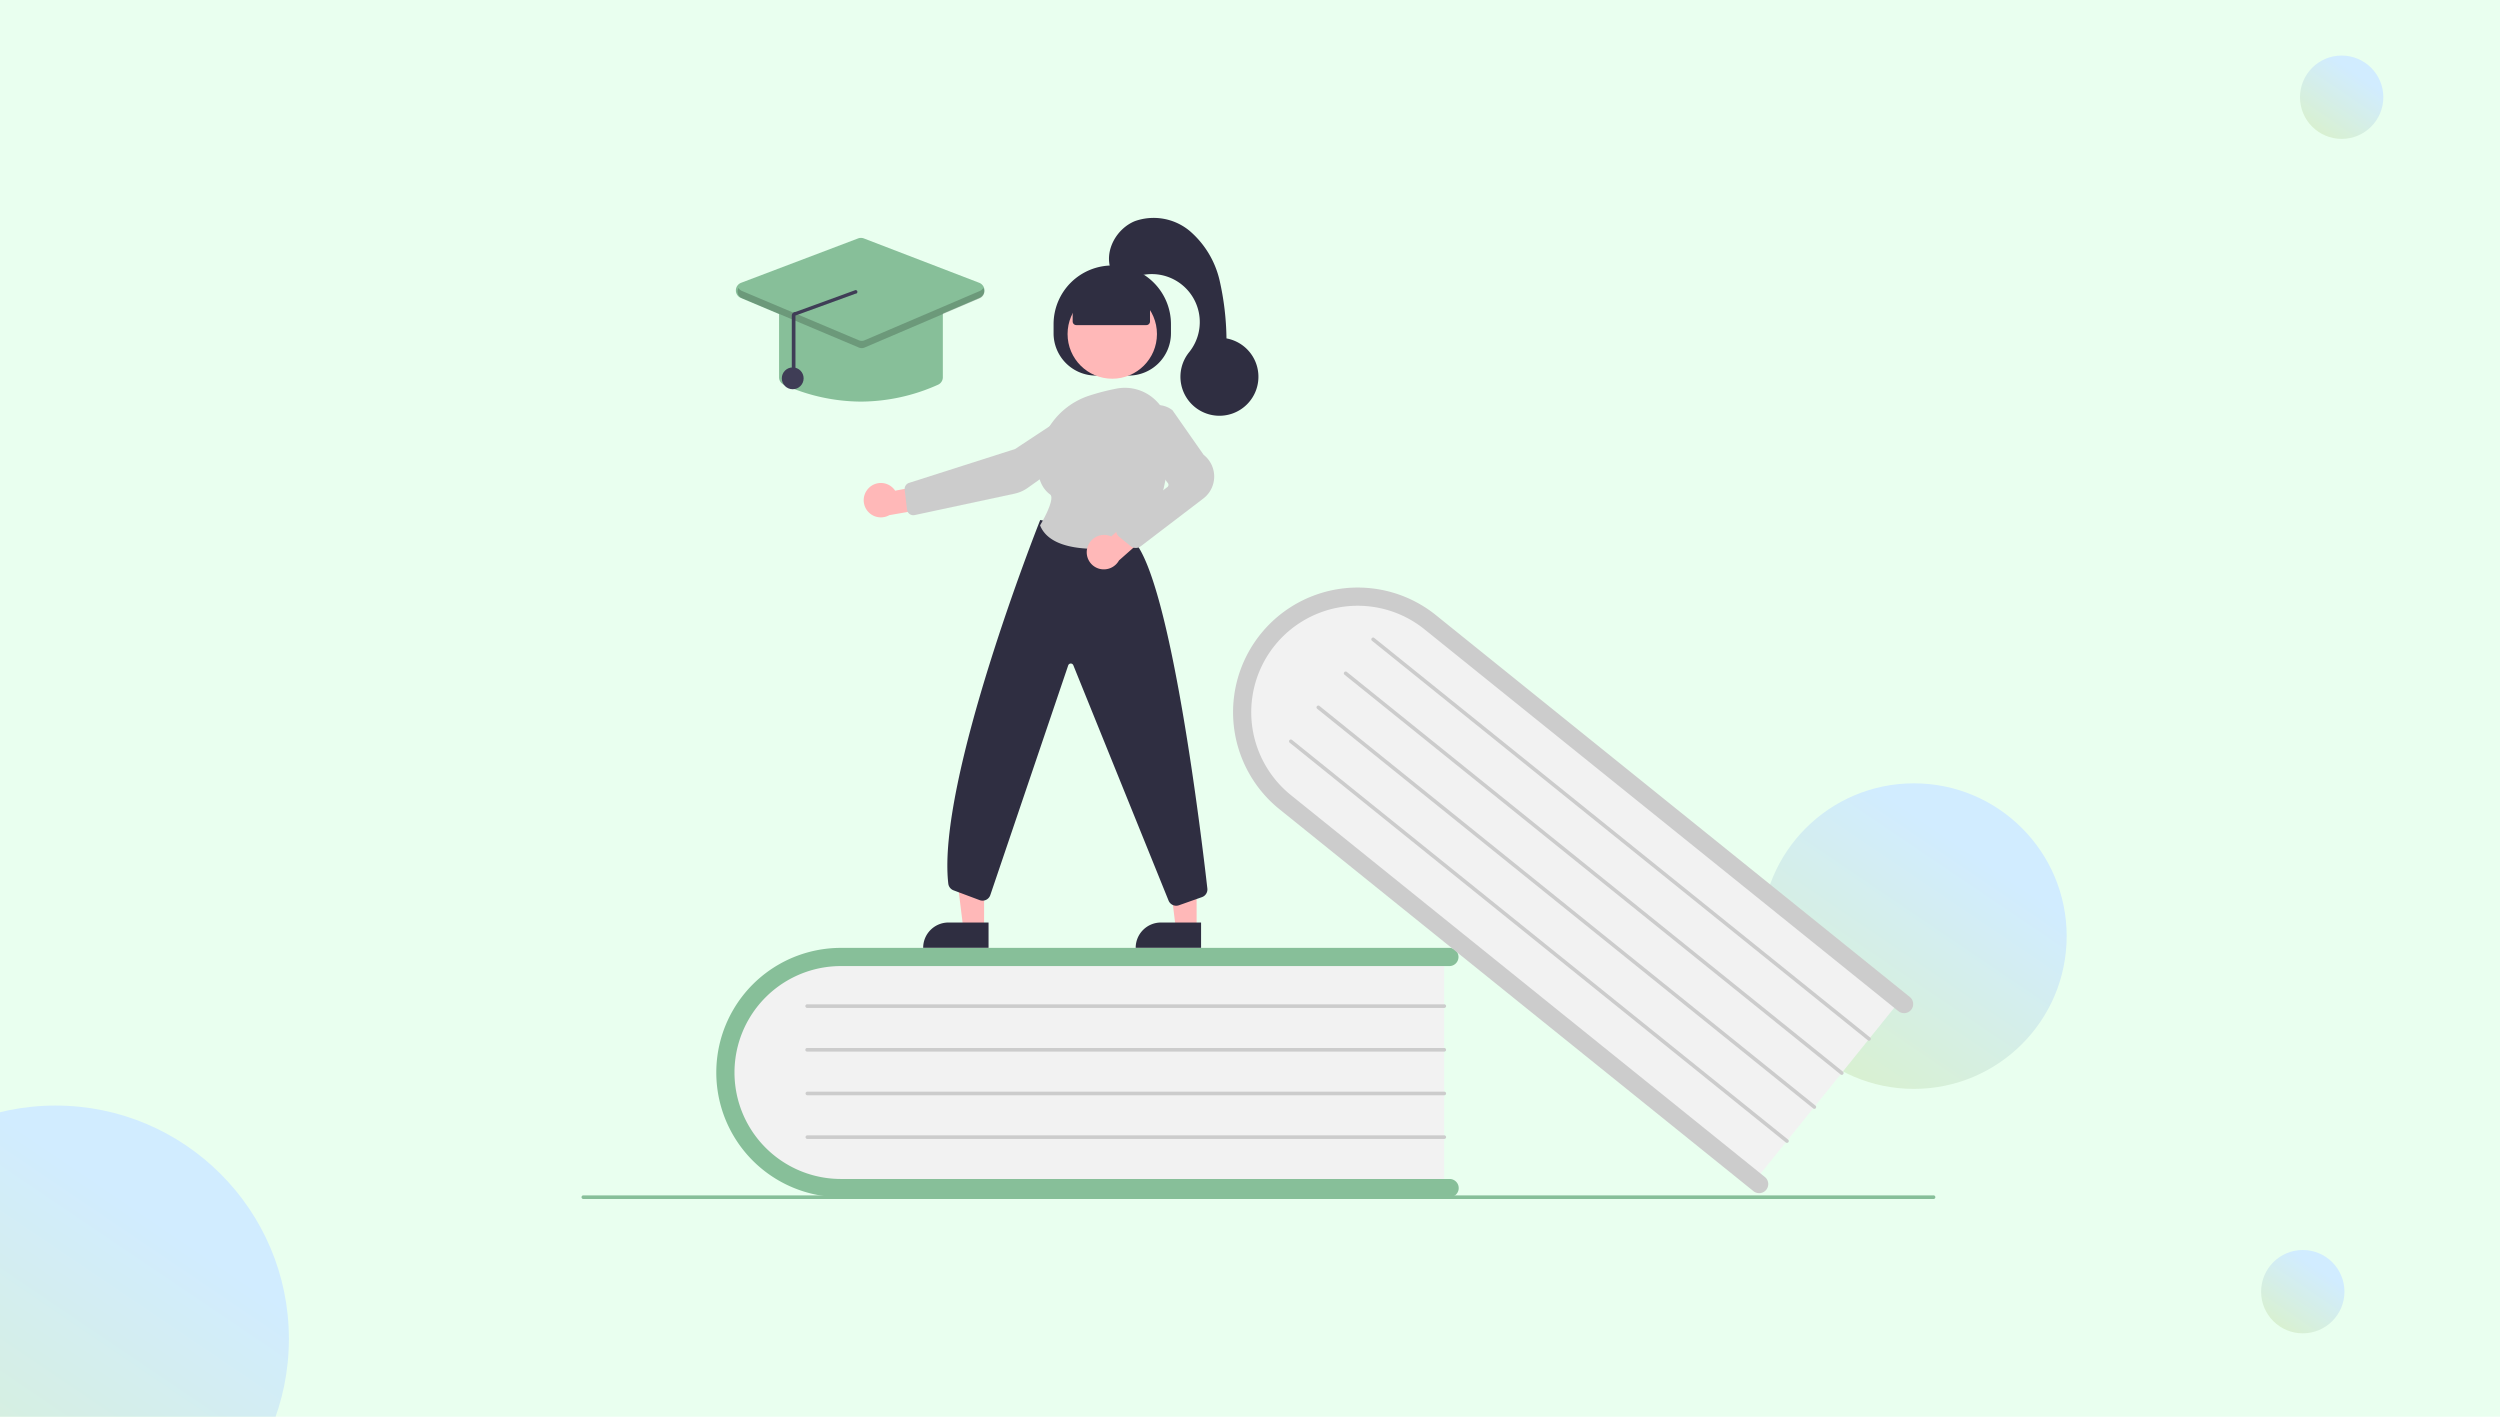 <?xml version="1.0" encoding="UTF-8"?> <svg xmlns="http://www.w3.org/2000/svg" xmlns:xlink="http://www.w3.org/1999/xlink" width="450" height="255" viewBox="0 0 450 255"><defs><linearGradient id="linear-gradient" x1="0.721" y1="0.248" x2="0.212" y2="1" gradientUnits="objectBoundingBox"><stop offset="0" stop-color="#d1ecff"></stop><stop offset="1" stop-color="#d9f1cd"></stop></linearGradient><clipPath id="clip-path"><rect id="Rectangle_32" data-name="Rectangle 32" width="450" height="255" transform="translate(221 610)" fill="#d3edf5"></rect></clipPath></defs><g id="Unified_Support_to_Educational_Client" data-name="Unified Support to Educational Client" transform="translate(-687 -2324)"><g id="Group_4945" data-name="Group 4945" transform="translate(-195 2101)"><rect id="Rectangle_31" data-name="Rectangle 31" width="450" height="255" transform="translate(882 223)" fill="#e9ffef"></rect><circle id="Ellipse_15" data-name="Ellipse 15" cx="7.5" cy="7.5" r="7.5" transform="translate(1296 233)" fill="url(#linear-gradient)"></circle><g id="Mask_Group_6" data-name="Mask Group 6" transform="translate(661 -387)" clip-path="url(#clip-path)"><circle id="Ellipse_16" data-name="Ellipse 16" cx="42" cy="42" r="42" transform="translate(189 809)" fill="url(#linear-gradient)"></circle></g><circle id="Ellipse_18" data-name="Ellipse 18" cx="27.5" cy="27.5" r="27.5" transform="translate(1199 364)" fill="url(#linear-gradient)"></circle><circle id="Ellipse_19" data-name="Ellipse 19" cx="7.5" cy="7.5" r="7.5" transform="translate(1289 448)" fill="url(#linear-gradient)"></circle></g><g id="undraw_education_f8ru" transform="translate(791.657 2363.182)"><path id="Path_17419" data-name="Path 17419" d="M437.837,584.643v42.58H331.158c-12.155,0-22.044-9.551-22.044-21.29s9.889-21.29,22.044-21.29Z" transform="translate(-282.546 -452.224)" fill="#f2f2f2"></path><path id="Path_17420" data-name="Path 17420" d="M435.75,624.878a1.638,1.638,0,0,1-1.638,1.638H324.551a22.436,22.436,0,1,1,0-44.873H434.112a1.638,1.638,0,0,1,0,3.275H324.551a19.161,19.161,0,1,0,0,38.322H434.112a1.639,1.639,0,0,1,1.638,1.638Z" transform="translate(-277.839 -450.207)" fill="#87bf99"></path><path id="Path_17421" data-name="Path 17421" d="M466.08,613.3H351.442a.328.328,0,1,1,0-.655H466.08a.328.328,0,1,1,0,.655Z" transform="translate(-310.79 -471.053)" fill="#ccc"></path><path id="Path_17422" data-name="Path 17422" d="M466.08,637.3H351.442a.328.328,0,1,1,0-.655H466.08a.328.328,0,1,1,0,.655Z" transform="translate(-310.79 -487.192)" fill="#ccc"></path><path id="Path_17423" data-name="Path 17423" d="M466.08,661.3H351.442a.328.328,0,0,1,0-.655H466.08a.328.328,0,1,1,0,.655Z" transform="translate(-310.79 -503.331)" fill="#ccc"></path><path id="Path_17424" data-name="Path 17424" d="M466.08,685.3H351.442a.328.328,0,0,1,0-.655H466.08a.328.328,0,1,1,0,.655Z" transform="translate(-310.79 -519.47)" fill="#ccc"></path><path id="Path_17425" data-name="Path 17425" d="M711.224,461.426l-26.716,33.156L601.44,427.65c-9.465-7.626-11.172-21.268-3.807-30.409s21.058-10.373,30.523-2.747Z" transform="translate(-473.486 -320.992)" fill="#f2f2f2"></path><path id="Path_17426" data-name="Path 17426" d="M682.077,492.026a1.638,1.638,0,0,1-2.3.248l-85.313-68.741a22.436,22.436,0,1,1,28.154-34.942l85.313,68.741a1.638,1.638,0,0,1-2.055,2.551L620.56,391.142a19.161,19.161,0,1,0-24.044,29.841l85.313,68.741a1.638,1.638,0,0,1,.248,2.3Z" transform="translate(-468.809 -317.047)" fill="#ccc"></path><path id="Path_17427" data-name="Path 17427" d="M751.487,483.607,662.22,411.681a.327.327,0,0,1,.411-.51L751.9,483.1a.328.328,0,0,1-.411.51Z" transform="translate(-519.915 -335.522)" fill="#ccc"></path><path id="Path_17428" data-name="Path 17428" d="M736.429,502.3l-89.266-71.926a.328.328,0,1,1,.411-.51l89.267,71.927a.328.328,0,1,1-.411.51Z" transform="translate(-509.789 -348.089)" fill="#ccc"></path><path id="Path_17429" data-name="Path 17429" d="M721.371,520.984,632.1,449.058a.327.327,0,0,1,.411-.51l89.267,71.926a.328.328,0,1,1-.411.51Z" transform="translate(-499.663 -360.656)" fill="#ccc"></path><path id="Path_17430" data-name="Path 17430" d="M706.313,539.672l-89.267-71.927a.328.328,0,1,1,.411-.51l89.267,71.926a.328.328,0,1,1-.411.51Z" transform="translate(-489.537 -373.223)" fill="#ccc"></path><path id="Path_17431" data-name="Path 17431" d="M471.361,718.3H228.328a.328.328,0,0,1,0-.655H471.361a.328.328,0,1,1,0,.655Z" transform="translate(-228 -541.661)" fill="#87bf99"></path><path id="Path_17432" data-name="Path 17432" d="M326.737,360.968h-3.744l-1.781-14.443h5.526Z" transform="translate(-216.003 -233.025)" fill="#ffb8b8"></path><path id="Path_17433" data-name="Path 17433" d="M309.147,387.355h7.221V391.9H304.6a4.547,4.547,0,0,1,4.547-4.547Z" transform="translate(-204.832 -260.481)" fill="#2f2e41"></path><path id="Path_17434" data-name="Path 17434" d="M209.942,360.968H206.2l-1.781-14.443h5.527Z" transform="translate(-137.463 -233.025)" fill="#ffb8b8"></path><path id="Path_17435" data-name="Path 17435" d="M192.353,387.355h7.222V391.9H187.806a4.547,4.547,0,0,1,4.547-4.547Z" transform="translate(-126.292 -260.481)" fill="#2f2e41"></path><path id="Path_17436" data-name="Path 17436" d="M487.471,218.841V217.2a10.563,10.563,0,0,1,10.563-10.563h0A10.563,10.563,0,0,1,508.6,217.2v1.638a7.615,7.615,0,0,1-7.615,7.615h-5.9a7.615,7.615,0,0,1-7.615-7.615Z" transform="translate(-402.484 -198.031)" fill="#2f2e41"></path><circle id="Ellipse_690" data-name="Ellipse 690" cx="8.045" cy="8.045" r="8.045" transform="translate(87.505 12.899)" fill="#ffb8b8"></circle><path id="Path_17437" data-name="Path 17437" d="M634.488,376.475" transform="translate(-501.348 -312.239)" fill="#ffb8b8"></path><path id="Path_17438" data-name="Path 17438" d="M384.107,326.992a3.071,3.071,0,0,1,4.677.549l6.9-1.3,1.815,4-9.765,1.705a3.088,3.088,0,0,1-3.624-4.948Z" transform="translate(-332.316 -278.399)" fill="#ffb8b8"></path><path id="Path_17439" data-name="Path 17439" d="M436.727,283.5l.09.137-11.309,7.45-19.082,6.093a1.149,1.149,0,0,0-.79,1.224l.416,3.585a1.147,1.147,0,0,0,1.379.989l17.959-3.849a6.488,6.488,0,0,0,2.414-1.063l12.7-9.039a3.267,3.267,0,0,0-3.693-5.39Z" transform="translate(-347.449 -249.446)" fill="#ccc"></path><path id="Path_17440" data-name="Path 17440" d="M470.293,415.9a1.48,1.48,0,0,1-1.355-.885l-17.166-42.416a.491.491,0,0,0-.92.052l-14.005,41.294a1.474,1.474,0,0,1-1.926.947l-4.7-1.761a1.47,1.47,0,0,1-.949-1.213c-2.113-18.405,16.311-64.862,16.5-65.329l.052-.129,16.8,3.715.035.038c6.7,7.31,12.208,53.416,13.245,62.584a1.467,1.467,0,0,1-.973,1.555l-4.145,1.466A1.459,1.459,0,0,1,470.293,415.9Z" transform="translate(-363.237 -292.051)" fill="#2f2e41"></path><path id="Path_17441" data-name="Path 17441" d="M489.231,302.835c-4.069,0-8.606-.811-10-4.16l-.032-.077.043-.071c1.1-1.809,2.559-4.894,1.776-5.473-1.542-1.141-2.291-3.017-2.224-5.576a13.435,13.435,0,0,1,9.422-12.277h0a41.807,41.807,0,0,1,4.672-1.2,7.953,7.953,0,0,1,6.594,1.628,8.034,8.034,0,0,1,2.979,6.181c.058,5.939-.857,14.21-5.539,19.888a1.457,1.457,0,0,1-.862.5A40.028,40.028,0,0,1,489.231,302.835Z" transform="translate(-396.645 -243.221)" fill="#ccc"></path><path id="Path_17442" data-name="Path 17442" d="M505.81,347.779a3.13,3.13,0,0,1,3.825-2.183,3.082,3.082,0,0,1,.474.176l5.236-4.765,3.642,2.453-7.488,6.626a3.124,3.124,0,0,1-3.542,1.5,3.077,3.077,0,0,1-2.147-3.81Z" transform="translate(-414.738 -288.388)" fill="#ffb8b8"></path><path id="Path_17443" data-name="Path 17443" d="M525.368,309.057a1.47,1.47,0,0,1-.932-.333l-2.065-1.687a1.474,1.474,0,0,1,.036-2.311l8.661-6.642a.492.492,0,0,0,.093-.686l-5.346-7.067a4.351,4.351,0,0,1,.291-5.606h0a4.339,4.339,0,0,1,5.859-.469l.034.036,5.582,7.993a4.976,4.976,0,0,1-.118,7.922l-11.217,8.561a1.477,1.477,0,0,1-.878.289Z" transform="translate(-425.589 -249.605)" fill="#ccc"></path><path id="Path_17444" data-name="Path 17444" d="M497.965,222.807v-3.991l7.126-3.112,6.795,3.112v3.991a.655.655,0,0,1-.655.655H498.62A.655.655,0,0,1,497.965,222.807Z" transform="translate(-409.541 -204.126)" fill="#2f2e41"></path><path id="Path_17445" data-name="Path 17445" d="M518.181,189.5c-1.048-3.353,1.153-7.2,4.406-8.524a10.139,10.139,0,0,1,9.89,1.794,16.688,16.688,0,0,1,5.35,8.873,49.7,49.7,0,0,1,1.24,10.446,7.019,7.019,0,1,1-6.727,2.492,8.638,8.638,0,0,0-10.051-13.4C520.318,192,517.847,189.859,518.181,189.5Z" transform="translate(-422.958 -180.357)" fill="#2f2e41"></path><path id="Path_17446" data-name="Path 17446" d="M351.353,244.927a34.211,34.211,0,0,1-13.871-3.038,1.465,1.465,0,0,1-.869-1.344V228.617a1.476,1.476,0,0,1,1.474-1.474h26.531a1.476,1.476,0,0,1,1.474,1.474v11.928a1.465,1.465,0,0,1-.869,1.344h0a34.211,34.211,0,0,1-13.871,3.038Z" transform="translate(-301.039 -211.819)" fill="#87bf99"></path><path id="Path_17447" data-name="Path 17447" d="M335.384,211.276a1.476,1.476,0,0,1-.573-.115l-21.038-8.876a1.474,1.474,0,0,1,.05-2.736l21.039-7.981a1.469,1.469,0,0,1,1.052,0l20.757,7.981a1.474,1.474,0,0,1,.05,2.731l-20.757,8.876A1.476,1.476,0,0,1,335.384,211.276Z" transform="translate(-285.073 -187.831)" fill="#87bf99"></path><circle id="Ellipse_691" data-name="Ellipse 691" cx="1.965" cy="1.965" r="1.965" transform="translate(36.067 26.952)" fill="#3f3d56"></circle><path id="Path_17448" data-name="Path 17448" d="M357.407,219.506l-20.757,8.876a1.31,1.31,0,0,1-1.024,0l-21.038-8.876a1.286,1.286,0,0,1-.626-.551,1.309,1.309,0,0,0,.626,1.861l21.038,8.876a1.31,1.31,0,0,0,1.024,0l20.757-8.876a1.309,1.309,0,0,0,.621-1.858,1.286,1.286,0,0,1-.621.548Z" transform="translate(-285.687 -206.314)" opacity="0.2"></path><path id="Path_17449" data-name="Path 17449" d="M343.946,236.021a.328.328,0,0,0,.328-.328v-10.96l10.8-3.935a.328.328,0,1,0,.01-.655l-10.8,3.935a.643.643,0,0,0-.469.188.65.65,0,0,0-.2.467v10.96A.328.328,0,0,0,343.946,236.021Z" transform="translate(-305.749 -207.112)" fill="#3f3d56"></path></g></g></svg> 